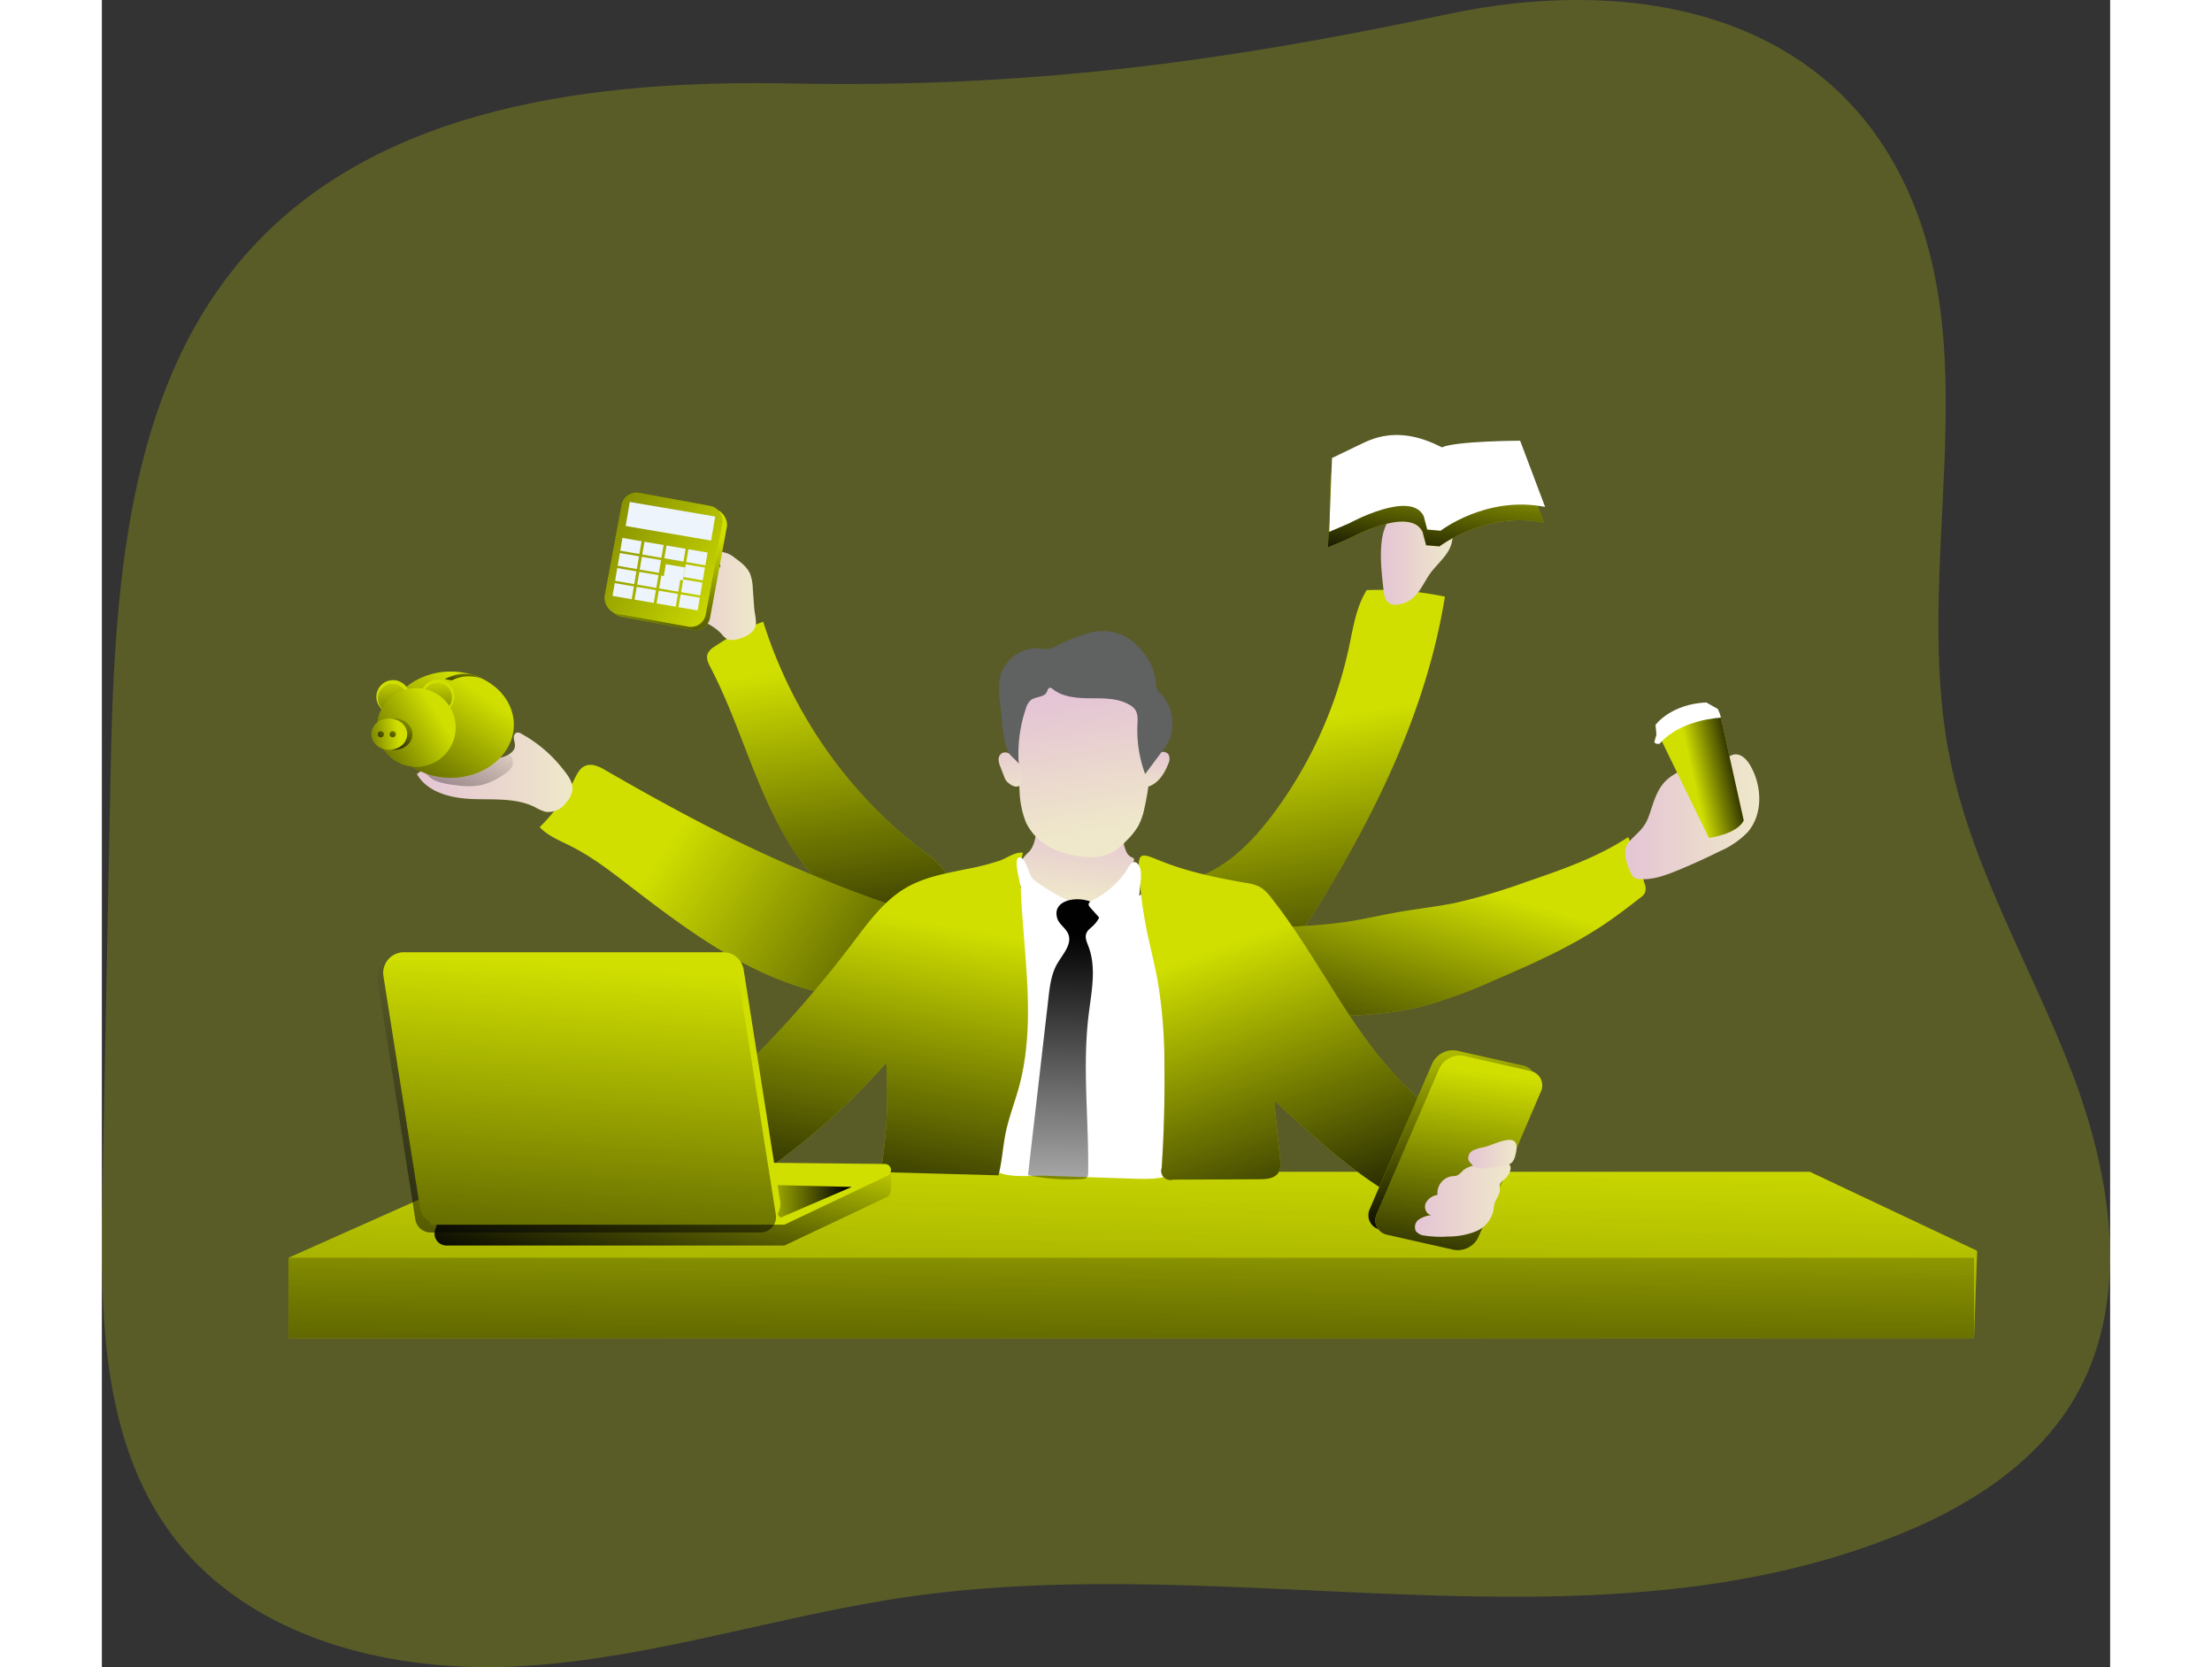<svg xmlns="http://www.w3.org/2000/svg" xmlns:xlink="http://www.w3.org/1999/xlink" width="406" height="306" class="illustration styles_illustrationTablet__1DWOa" data-name="Layer 1" viewBox="0 0 518.92 430.78"><rect x="0" y="0" width="518.92" height="430.78" fill="#333333" stroke="none"/><defs><linearGradient id="a" x1="267.13" x2="263.53" y1="291.75" y2="450.19" gradientUnits="userSpaceOnUse"><stop offset="0" stop-color="#010101" stop-opacity="0"/><stop offset=".95" stop-color="#010101"/></linearGradient><linearGradient xlink:href="#a" id="c" x1="266.32" x2="265.42" y1="292.84" y2="406.27"/><linearGradient xlink:href="#a" id="d" x1="323.11" x2="339.32" y1="210.77" y2="303.8"/><linearGradient xlink:href="#a" id="e" x1="195.36" x2="209.77" y1="196.65" y2="293.42"/><linearGradient xlink:href="#a" id="f" x1="159.41" x2="262.04" y1="240.62" y2="309.49"/><linearGradient xlink:href="#a" id="g" x1="363.27" x2="342.26" y1="252.54" y2="322.16"/><linearGradient id="b" x1="342.37" x2="360.88" y1="168.55" y2="168.55" gradientUnits="userSpaceOnUse"><stop offset="0" stop-color="#e4c5d5"/><stop offset=".42" stop-color="#e9d3cf"/><stop offset="1" stop-color="#efe8ca"/></linearGradient><linearGradient xlink:href="#b" id="h" x1="265.12" x2="263.09" y1="236.67" y2="256.7"/><linearGradient xlink:href="#b" id="i" x1="263.25" x2="269.1" y1="204.46" y2="239.35"/><linearGradient xlink:href="#b" id="j" x1="285.27" x2="283.92" y1="217.66" y2="229.81"/><linearGradient xlink:href="#b" id="k" x1="245.05" x2="248.43" y1="215.08" y2="230.91"/><linearGradient xlink:href="#a" id="l" x1="219.43" x2="202.02" y1="261.51" y2="356.93"/><linearGradient xlink:href="#a" id="m" x1="304.51" x2="336.31" y1="267.69" y2="357.71"/><linearGradient xlink:href="#a" id="n" x1="259.29" x2="261.1" y1="362.13" y2="260.7"/><linearGradient xlink:href="#a" id="o" x1="356.19" x2="363.85" y1="287.72" y2="343.99"/><linearGradient xlink:href="#a" id="p" x1="365.52" x2="356.29" y1="300.79" y2="365.83"/><linearGradient xlink:href="#b" id="q" x1="351.12" x2="375.89" y1="334.22" y2="334.22"/><linearGradient xlink:href="#b" id="r" x1="364.92" x2="377.45" y1="322.5" y2="322.5"/><linearGradient xlink:href="#b" id="s" x1="93.29" x2="133.48" y1="223.81" y2="223.81"/><linearGradient xlink:href="#a" id="t" x1="109.76" x2="92.43" y1="213.08" y2="265.07"/><linearGradient xlink:href="#b" id="u" x1="405.5" x2="440.14" y1="235.34" y2="235.34"/><linearGradient xlink:href="#a" id="v" x1="423.19" x2="437.37" y1="225.94" y2="222.79"/><linearGradient xlink:href="#a" id="w" x1="96.4" x2="65.49" y1="178.29" y2="222.41"/><linearGradient xlink:href="#a" id="x" x1="75.22" x2="74.62" y1="174.65" y2="199.18"/><linearGradient xlink:href="#a" id="y" x1="86.84" x2="86.24" y1="174.93" y2="199.46"/><linearGradient xlink:href="#a" id="z" x1="86.75" x2="53.74" y1="184.45" y2="205.6"/><linearGradient xlink:href="#a" id="A" x1="78.99" x2="71.45" y1="182.97" y2="198.05"/><linearGradient xlink:href="#a" id="B" x1="76.74" x2="57.99" y1="189.32" y2="192.17"/><linearGradient xlink:href="#b" id="C" x1="156.94" x2="180.88" y1="178.26" y2="178.26"/><linearGradient xlink:href="#a" id="D" x1="157.49" x2="165.48" y1="166.58" y2="204.95" gradientTransform="translate(-28.22 31.59) rotate(-10.48)"/><linearGradient xlink:href="#a" id="E" x1="175" x2="77.18" y1="180.33" y2="117.61" gradientTransform="translate(-28.08 31.36) rotate(-10.48)"/><linearGradient xlink:href="#a" id="F" x1="359.09" x2="354.14" y1="136.39" y2="175.1"/><linearGradient xlink:href="#a" id="G" x1="74.13" x2="69.97" y1="185.12" y2="194.4"/><linearGradient xlink:href="#a" id="H" x1="77.23" x2="73.06" y1="185.12" y2="194.4"/><linearGradient xlink:href="#a" id="I" x1="105.08" x2="105.36" y1="195.88" y2="201.65"/><linearGradient xlink:href="#a" id="J" x1="163.03" x2="149.99" y1="312.09" y2="364.23"/><linearGradient xlink:href="#a" id="K" x1="168.26" x2="193.77" y1="310.36" y2="310.36"/><linearGradient xlink:href="#a" id="L" x1="136.79" x2="127.24" y1="273.98" y2="415.98"/></defs><path fill="#D0DF00" d="M98.04 302.78h343.3l43.21 20.41-.81 22.56H48.23v-20.76z"/><path fill="url(#a)" d="M98.04 302.78h343.3l43.21 20.41-.81 22.56H48.23v-20.76z"/><path fill="url(#c)" d="M48.23 324.99h435.51v20.77H48.23z"/><path fill="#D0DF00" d="M190.12 45.84c-50.19-1-105.71 5.56-139.61 42.58-32.77 35.77-35.48 89-36.42 137.45Q13.07 279 12 332.05c-.6 30.83-.42 64.21 18.05 88.9 20.19 27 57.26 35.9 90.9 33.8s66.07-13.13 99.44-17.91c84.49-12.1 174.56 15.75 254.05-15.35 18.5-7.24 36.48-18.21 46.74-35.23 15.1-25 10.27-57.36-.16-84.67s-26-52.94-31.68-81.62c-9.69-48.64 9.67-102.16-11.15-147.17-21.68-46.87-73.29-54.5-118.4-44.91C301.05 40.4 250.87 47 190.12 45.84" opacity=".24" style="isolation:isolate" transform="translate(-11.88 -24.27)"/><path fill="#D0DF00" d="M302.12 211.05a111.5 111.5 0 0 0 20.18-44.07c1.06-5 1.83-10.19 4.53-14.51a83.5 83.5 0 0 1 20.2 1.69c-4.69 29.18-17.95 56.33-33.67 81.36-2.49 4-5.74 8.3-10.41 8.55a14.9 14.9 0 0 1-5.33-1c-4.51-1.46-9.06-2.94-13.07-5.45-2-1.24-7.55-4.91-6.94-7.75.55-2.6 6.23-3.39 8.25-4.34 6.56-3.17 11.84-8.73 16.26-14.48"/><path fill="url(#d)" d="M314 235.32a111.5 111.5 0 0 0 20.18-44.07c1.06-5 1.83-10.19 4.53-14.51a83.5 83.5 0 0 1 20.2 1.69c-4.69 29.18-17.95 56.33-33.67 81.36-2.49 4-5.74 8.3-10.41 8.55a14.9 14.9 0 0 1-5.33-1c-4.51-1.46-9.06-2.94-13.07-5.45-2-1.24-7.55-4.91-6.94-7.75.55-2.6 6.23-3.39 8.25-4.34 6.56-3.17 11.84-8.73 16.26-14.48" transform="translate(-11.88 -24.27)"/><path fill="#D0DF00" d="M174.58 212.59c-6.76-12.92-10.57-27.21-17.31-40.14-.57-1.09-1.18-2.35-.75-3.51a4.2 4.2 0 0 1 1.74-1.83 56 56 0 0 1 12.63-6.47 120.5 120.5 0 0 0 42.26 60c2.7 2 5.83 4.74 5.19 8.06a8 8 0 0 1-2.05 3.56c-2.56 2.92-7 7.91-11.17 7.88-4 0-9.15-3.46-12.3-5.65-7.87-5.52-13.84-13.48-18.24-21.9"/><path fill="url(#e)" d="M186.46 236.86c-6.76-12.92-10.57-27.21-17.31-40.14-.57-1.09-1.18-2.35-.75-3.51a4.2 4.2 0 0 1 1.74-1.83 56 56 0 0 1 12.63-6.47 120.5 120.5 0 0 0 42.26 60c2.7 2 5.83 4.74 5.19 8.06a8 8 0 0 1-2.05 3.56c-2.56 2.92-7 7.91-11.17 7.88-4 0-9.15-3.46-12.3-5.65-7.87-5.52-13.84-13.48-18.24-21.9" transform="translate(-11.88 -24.27)"/><path fill="#D0DF00" d="M179.22 224.23c-16.91-7.2-33.11-16-49-25.16-1.66-1-3.64-1.94-5.39-1.16-1.38.61-2.08 2.11-2.75 3.46a45.8 45.8 0 0 1-8.96 12.36c2.19 2.29 5.24 3.48 8.06 4.9 5.4 2.72 10.23 6.44 15 10.12 16.14 12.42 33.22 25.16 53.32 28.41a17.2 17.2 0 0 0 7.85-.1c3.13-.95 5.59-3.34 7.84-5.71a35.3 35.3 0 0 0 5-6.23c3.9-6.61-2.24-10-7.53-11.75-7.87-2.64-15.73-5.85-23.44-9.14"/><path fill="url(#f)" d="M191.1 248.5c-16.91-7.2-33.11-16-49-25.16-1.66-1-3.64-1.94-5.39-1.16-1.38.61-2.08 2.11-2.75 3.46A45.8 45.8 0 0 1 125 238c2.19 2.29 5.24 3.48 8.06 4.9 5.4 2.72 10.23 6.44 15 10.12 16.14 12.42 33.22 25.16 53.32 28.41a17.2 17.2 0 0 0 7.85-.1c3.13-.95 5.59-3.34 7.84-5.71a35.3 35.3 0 0 0 5-6.23c3.9-6.61-2.24-10-7.53-11.75-7.87-2.64-15.73-5.85-23.44-9.14" transform="translate(-11.88 -24.27)"/><path fill="#D0DF00" d="M321.39 238.24c4.74-.71 9.41-1.84 14.14-2.65s9.43-1.33 14.1-2.28a150 150 0 0 0 18.29-5.4c9.15-3.13 18.4-6.31 26.48-11.62 1.56 3.9 3 7.87 4.19 11.88a3.6 3.6 0 0 1 .13 2.52 3.56 3.56 0 0 1-1.15 1.23c-2.86 2.22-5.73 4.44-8.72 6.47-9 6.17-19.11 10.62-29.17 14.92a122 122 0 0 1-18.65 6.76c-9.54 2.35-19.48 2.46-29.3 2.56a10.3 10.3 0 0 1-4-.5 9.2 9.2 0 0 1-3.23-2.6 23.86 23.86 0 0 1-5.46-9.53 14.4 14.4 0 0 1-.14-6.9c.79-3.24 1.56-3.52 4.67-3.59a140.5 140.5 0 0 0 17.82-1.27"/><path fill="url(#g)" d="M333.27 262.51c4.74-.71 9.41-1.84 14.14-2.65s9.43-1.33 14.1-2.28a150 150 0 0 0 18.29-5.4c9.15-3.13 18.4-6.31 26.48-11.62 1.56 3.9 3 7.87 4.19 11.88a3.6 3.6 0 0 1 .13 2.52 3.56 3.56 0 0 1-1.15 1.23c-2.86 2.22-5.73 4.44-8.72 6.47-9 6.17-19.11 10.62-29.17 14.92a122 122 0 0 1-18.65 6.76c-9.54 2.35-19.48 2.46-29.3 2.56a10.3 10.3 0 0 1-4-.5 9.2 9.2 0 0 1-3.23-2.6 23.86 23.86 0 0 1-5.46-9.53 14.4 14.4 0 0 1-.14-6.9c.79-3.24 1.56-3.52 4.67-3.59a140.5 140.5 0 0 0 17.82-1.27" transform="translate(-11.88 -24.27)"/><path fill="url(#b)" d="M346.38 157.1a8.14 8.14 0 0 1 4.77-.36 32.4 32.4 0 0 1 6.13 1.54 6.7 6.7 0 0 1 2.18 1.13c2 1.71 1.68 5 .32 7.26s-3.49 4-4.95 6.16c-2.06 3.12-3.21 6.53-7.27 7.51-3.07.74-4.21-.64-4.5-3.53-.51-5.02-2.33-16.96 3.32-19.71" transform="translate(-11.88 -24.27)"/><path fill="#fff" d="M266.54 304.55c3.86.13 7.95.21 11.3-1.72a6.53 6.53 0 0 0 2.66-2.6 9.3 9.3 0 0 0 .7-3.92l.37-10.46c.2-5.64.4-11.33-.64-16.88-.94-5-2.87-9.81-4.44-14.69a208 208 0 0 1-5.75-24.55c-3.66 2.32-7.42 4.69-11.67 5.52-7.95 1.48-15.75-2.52-22.81-6.46l.44 17.23c.14 5.62.28 11.28-.75 16.81-1.78 9.49-14.47 29.75-6.36 38.66 3 3.31 10.15 2.17 14.09 2.3Z"/><path fill="url(#h)" d="M251.46 244.35a12 12 0 0 0-1.46 1.56c-.81 1.31-.3 3.06.55 4.36a21 21 0 0 0 9.54 6.64 19 19 0 0 0 4.57.47c2.57.05 5.3 0 7.49-1.33a12.3 12.3 0 0 0 3.51-3.78 21.4 21.4 0 0 0 2.88-5.63.76.76 0 0 0 0-.47c-.09-.24-.37-.32-.6-.42-1.18-.49-1.62-1.9-1.93-3.14l-1.12-4.61a1.4 1.4 0 0 0-.25-.57 1.28 1.28 0 0 0-.87-.32 93 93 0 0 0-12-.44c-2.07.06-4.13.2-6.19.39-1.76.15-2 .52-2.27 2.28s-.6 3.66-1.85 5.01" transform="translate(-11.88 -24.27)"/><path fill="url(#i)" d="M249 228.46a24 24 0 0 0 1.7 8.41 14.47 14.47 0 0 0 6.33 6.41 22.2 22.2 0 0 0 8.79 2.38 13 13 0 0 0 7-1.06 15.6 15.6 0 0 0 3.64-2.95 18.5 18.5 0 0 0 3.24-4 17.3 17.3 0 0 0 1.59-4.67 72.4 72.4 0 0 0 1.36-23.21 12.6 12.6 0 0 0-1.12-4.55 13.5 13.5 0 0 0-4.26-4.29c-3.09-2.28-6.38-4.6-10.18-5.16a18.16 18.16 0 0 0-9.54 1.63 18.5 18.5 0 0 0-6.22 3.93c-3.19 3.24-3.27 7.38-3.15 11.64.11 5.2.42 10.35.82 15.49" transform="translate(-11.88 -24.27)"/><path fill="url(#j)" d="M285.66 218.6a1.77 1.77 0 0 1 1.84.62 2.69 2.69 0 0 1-.08 2.42c-.93 2.4-2.41 4.81-4.81 5.75a.5.5 0 0 1-.3.05.56.56 0 0 1-.21-.17c-1.11-1.38 0-3.57.39-5s1.51-3.27 3.17-3.67" transform="translate(-11.88 -24.27)"/><path fill="url(#k)" d="M247.34 219.7a4.1 4.1 0 0 0-1.4-.9 1.86 1.86 0 0 0-1.61.15 2 2 0 0 0-.74 1.67 5.9 5.9 0 0 0 .48 1.84l.93 2.41a4.5 4.5 0 0 0 .55 1.12 3.9 3.9 0 0 0 .92.84 3.6 3.6 0 0 0 1.36.66 1.43 1.43 0 0 0 1.38-.44 1.9 1.9 0 0 0 .33-.93 6.77 6.77 0 0 0-2.2-6.42" transform="translate(-11.88 -24.27)"/><path fill="#606161" d="M236.92 197.42a36.7 36.7 0 0 1 1.84-14.37 4.34 4.34 0 0 1 1.25-2.13c1.25-1 3.43-.66 4.13-2.08.22-.44.35-1.09.84-1.13a1.07 1.07 0 0 1 .7.33c2.69 2.13 6.37 2.37 9.8 2.38s7.05-.05 10 1.66a4.46 4.46 0 0 1 1.54 1.32c.74 1.12.62 2.58.56 3.92a32.4 32.4 0 0 0 2 12.68l4.19-5.61a15.8 15.8 0 0 0 2.18-3.51 10.5 10.5 0 0 0 .66-3.78 10.7 10.7 0 0 0-2.91-7.73 4.6 4.6 0 0 1-1-1.16 4.2 4.2 0 0 1-.29-1.68 15.08 15.08 0 0 0-4.27-9.05 12.44 12.44 0 0 0-13.36-3.82 43 43 0 0 0-8.34 3.36 6.6 6.6 0 0 1-1.85.66 9 9 0 0 1-2.18-.14 9.81 9.81 0 0 0-9.94 6.2c-1.33 3.66-.32 7.69 0 11.57a44 44 0 0 0 .88 6.45 11.2 11.2 0 0 0 1.31 3.2c.36.5 2.23 2.07 2.26 2.46"/><path fill="#D0DF00" d="M207.81 229.37c-5.78 3.36-9.8 9-13.84 14.33a298.4 298.4 0 0 1-29 33c-1.42 1.4-3 3-3.08 5a7.4 7.4 0 0 0 .59 2.92 45.4 45.4 0 0 0 9.17 15.25 2.52 2.52 0 0 0 1.31.91 2.54 2.54 0 0 0 1.79-.69 181.7 181.7 0 0 0 27.93-25.45 124.4 124.4 0 0 1-1.13 26.36 1.9 1.9 0 0 0 .18 1.45 1.85 1.85 0 0 0 1.42.45l28.53.79c.92-3.7 1.12-7.53 1.91-11.26.83-3.91 2.3-7.65 3.36-11.5 4.84-17.68.73-36.39.38-54.72a26.5 26.5 0 0 1 .66-5.83c-1.66-.51-4.37 1.46-6 2a64 64 0 0 1-8.18 2.09c-5.46 1.14-11.11 2.06-16 4.9"/><path fill="url(#l)" d="M219.69 253.64c-5.78 3.36-9.8 9-13.84 14.33a298.4 298.4 0 0 1-29 33c-1.42 1.4-3 3-3.08 5a7.4 7.4 0 0 0 .59 2.92 45.4 45.4 0 0 0 9.17 15.25 2.52 2.52 0 0 0 1.31.91 2.54 2.54 0 0 0 1.79-.69 181.7 181.7 0 0 0 27.93-25.45 124.4 124.4 0 0 1-1.13 26.36 1.9 1.9 0 0 0 .18 1.45 1.85 1.85 0 0 0 1.42.45l28.53.79c.92-3.7 1.12-7.53 1.91-11.26.83-3.91 2.3-7.65 3.36-11.5 4.84-17.68.73-36.39.38-54.72a26.5 26.5 0 0 1 .66-5.83c-1.66-.51-4.37 1.46-6 2a64 64 0 0 1-8.18 2.09c-5.46 1.14-11.11 2.06-16 4.9" transform="translate(-11.88 -24.27)"/><path fill="#D0DF00" d="M295.54 228.11a11.5 11.5 0 0 1 3.74 1.09 10.8 10.8 0 0 1 2.94 2.85c7.64 9.69 13.64 20.54 20.48 30.81s14.74 20.14 25.12 26.8c.75.49 1.6 1.09 1.63 2a2.76 2.76 0 0 1-.82 1.72l-12.51 15.2a1.56 1.56 0 0 1-2.51.34c-11.28-6.72-21-15.69-30.7-24.59l1.54 15.16a5.45 5.45 0 0 1-.43 3.51c-1 1.52-3.07 1.69-4.87 1.7l-22.37.1a2.35 2.35 0 0 1-2.93-3q.87-13.24.7-26.53a131.4 131.4 0 0 0-1.6-21.07c-.95-5.41-2.43-10.71-3.41-16.11a120 120 0 0 1-1.54-12.67c-.41-5.47.77-4.92 5.25-3.1 7.16 2.92 14.74 4.48 22.29 5.79"/><path fill="url(#m)" d="M307.42 252.38a11.5 11.5 0 0 1 3.74 1.09 10.8 10.8 0 0 1 2.94 2.85c7.64 9.69 13.64 20.54 20.48 30.81s14.74 20.14 25.12 26.8c.75.49 1.6 1.09 1.63 2a2.76 2.76 0 0 1-.82 1.72L348 332.85a1.56 1.56 0 0 1-2.51.34c-11.28-6.72-21-15.69-30.7-24.59l1.54 15.16a5.45 5.45 0 0 1-.43 3.51c-1 1.52-3.07 1.69-4.87 1.7l-22.37.1a2.35 2.35 0 0 1-2.93-3q.87-13.24.7-26.53a131.4 131.4 0 0 0-1.6-21.07c-.95-5.41-2.43-10.71-3.41-16.11a120 120 0 0 1-1.54-12.67c-.41-5.47.77-4.92 5.25-3.1 7.16 2.92 14.74 4.48 22.29 5.79" transform="translate(-11.88 -24.27)"/><path fill="#fff" d="M248.43 235.08a23.2 23.2 0 0 0-5.24 9.46 68.5 68.5 0 0 1-6.38-18.27c-.21-1-1.26-5.82.92-4.5 1 .61 1.89 4.05 2.64 5.12.63.9 6.26 4.46 8.92 5.59.55.25-.46 2.16-.86 2.6"/><path fill="url(#n)" d="M267.4 257.27c-3.66-1.52-10-.45-8.68 4.21.46 1.62 2.22 2.55 2.86 4.11 1.08 2.62-1.39 5.2-2.82 7.65-1.55 2.66-1.94 5.82-2.29 8.88l-5.29 45.8a53.2 53.2 0 0 0 14 1 1.76 1.76 0 0 0 1.15-.34 1.83 1.83 0 0 0 .4-1.36c.18-13.62-1.53-27.3.13-40.82.73-5.91 2.06-12.09-.07-17.64-.4-1.06-.94-2.21-.55-3.27s1.34-1.51 2-2.26c2.76-2.88 1.54-4.97-.84-5.96" transform="translate(-11.88 -24.27)"/><path fill="#fff" d="M255.97 232.63c-.49.24-1.07.61-1 1.15a1.3 1.3 0 0 0 .36.64q3.15 3.57 6.41 7a1.25 1.25 0 0 0 .76.48 1.2 1.2 0 0 0 .74-.28 11 11 0 0 0 3.83-5.66 33.3 33.3 0 0 0 1.19-6.83c.15-1.54.67-4.65-.57-5.91-1.52-1.55-2.49 1.14-3.28 2.22a23.54 23.54 0 0 1-8.44 7.19"/><path fill="#D0DF00" d="m347.45 321.57-17.13-3.84a3.8 3.8 0 0 1-2.66-5.44l16.07-37.43a5.9 5.9 0 0 1 6.44-3.37l17.13 3.87a3.79 3.79 0 0 1 2.66 5.44l-16.07 37.43a5.9 5.9 0 0 1-6.44 3.34"/><path fill="url(#o)" d="M359.33 345.84 342.2 342a3.8 3.8 0 0 1-2.66-5.44l16.07-37.43a5.9 5.9 0 0 1 6.44-3.37l17.13 3.87a3.79 3.79 0 0 1 2.66 5.44l-16.07 37.43a5.9 5.9 0 0 1-6.44 3.34" transform="translate(-11.88 -24.27)"/><path fill="#D0DF00" d="m349.25 322.92-17.13-3.87a3.8 3.8 0 0 1-2.66-5.44l16.07-37.43a5.9 5.9 0 0 1 6.44-3.37l17.15 3.92a3.79 3.79 0 0 1 2.66 5.44l-16.07 37.43a5.9 5.9 0 0 1-6.46 3.32"/><path fill="url(#p)" d="M361.13 347.19 344 343.32a3.8 3.8 0 0 1-2.66-5.44l16.07-37.43a5.9 5.9 0 0 1 6.44-3.37L381 301a3.79 3.79 0 0 1 2.66 5.44l-16.07 37.43a5.9 5.9 0 0 1-6.46 3.32" transform="translate(-11.88 -24.27)"/><path fill="url(#q)" d="M374.3 329a3.3 3.3 0 0 0-1.09 1.1 4.9 4.9 0 0 0-.1 1.63c-.06 1.27-1 2.32-1.37 3.54-.2.67-.22 1.37-.36 2.06a7.65 7.65 0 0 1-4.62 5.16 19.4 19.4 0 0 1-7.05 1.28 27.3 27.3 0 0 1-6.06-.25 3.2 3.2 0 0 1-2.26-1.17 2.43 2.43 0 0 1 .81-3 7.1 7.1 0 0 1 3.23-1.1c-1.31-.15-2-1.85-1.5-3.06A4.12 4.12 0 0 1 357 333a4.39 4.39 0 0 1 3.7-4.81 5.1 5.1 0 0 0 1.42-.22 6 6 0 0 0 1.49-1.3 6.53 6.53 0 0 1 3.47-1.32c2.27-.35 5.41-1.05 7.69-.55 2.15.44.75 3.2-.47 4.2" transform="translate(-11.88 -24.27)"/><path fill="url(#r)" d="M369.11 320.65a11.9 11.9 0 0 0-2.9.86A2.2 2.2 0 0 0 365 324a2.9 2.9 0 0 0 .68.93 3.07 3.07 0 0 0 3.18 1.21c1.62-.14 3.24-.32 4.85-.54a4.2 4.2 0 0 0 2.56-1 4.36 4.36 0 0 0 .88-2c1.72-6.6-4.81-2.79-8.04-1.95" transform="translate(-11.88 -24.27)"/><path fill="url(#s)" d="M120.24 213.84a1.63 1.63 0 0 0-1.1-.28c-.6.13-.87.87-.81 1.48s.31 1.21.3 1.83c0 1.64-1.81 2.64-3.39 3.06-3.67 1-7.52.78-11.3 1s-7.75.92-10.65 3.36c2.73 4.77 8.89 6.24 14.38 6.44s11.28-.35 16.19 2.13a12 12 0 0 0 2.59 1.15 5.58 5.58 0 0 0 5.21-2.09c3.35-3.87 1.57-6.26-1.29-9.72a34.8 34.8 0 0 0-10.13-8.36" transform="translate(-11.88 -24.27)"/><path fill="url(#t)" d="M118.09 221.22c.12 1.34-1.12 2.36-2.24 3.1a18.3 18.3 0 0 1-5.88 2.8 20.3 20.3 0 0 1-6.77 0 20 20 0 0 1-4.54-.91 6.58 6.58 0 0 1-3.55-2.85c.37.69 11.76-1.6 13-1.84a48 48 0 0 0 6.39-1.62c2.15-.77 3.34-1.53 3.59 1.32" transform="translate(-11.88 -24.27)"/><path fill="url(#u)" d="M411.49 235.44c1.15-3.11 1.87-6.52 4.09-9 1.8-2 4.36-3.09 6.83-4.13a4.48 4.48 0 0 1 .3 6 11.73 11.73 0 0 0 7.11-5.06c1-1.65 2-3.8 3.93-4.05 1.78-.22 3.24 1.39 4.12 2.95 3 5.27 3.26 12.45-.67 17.07a22 22 0 0 1-7.29 5q-5.4 2.7-11 5c-3.07 1.25-6.31 2.43-9.62 2.19a2.76 2.76 0 0 1-1.66-.53 3 3 0 0 1-.7-1.07c-1.07-2.4-2.29-5.72-.6-7.82 1.94-2.33 3.97-3.36 5.16-6.55" transform="translate(-11.88 -24.27)"/><path fill="#D0DF00" d="m402.86 191.07 12.38 25.43s7.2-.9 9-4.5l-6.12-27.46s-13.69 1.8-15.26 6.53"/><path fill="url(#v)" d="m414.74 215.34 12.38 25.43s7.2-.9 9-4.5L430 208.81s-13.69 1.8-15.26 6.53" transform="translate(-11.88 -24.27)"/><path fill="#fff" d="M401.45 187.3s3.83-5.35 13.11-5.8l3 1.69.56 1.35.23.9s-10.36.34-15.87 6.75c0 0-1.52.17-1.29-.67s.5-1.69.5-1.69Z"/><ellipse cx="90.13" cy="187.25" fill="#D0DF00" rx="16.32" ry="13.73"/><ellipse cx="90.13" cy="187.25" fill="url(#w)" rx="16.32" ry="13.73"/><circle cx="75.24" cy="180.04" r="4.31" fill="#D0DF00"/><circle cx="86.79" cy="179.89" r="4.31" fill="#D0DF00"/><circle cx="75.07" cy="180.43" r="3.76" fill="url(#x)"/><circle cx="86.71" cy="180.19" r="3.76" fill="url(#y)"/><circle cx="81.27" cy="187.96" r="10.16" fill="#D0DF00"/><circle cx="81.27" cy="187.96" r="10.16" fill="url(#z)"/><ellipse cx="75.63" cy="189.69" fill="url(#A)" rx="4.63" ry="4.04"/><ellipse cx="74.28" cy="189.69" fill="#D0DF00" rx="4.63" ry="4.04"/><ellipse cx="74.28" cy="189.69" fill="url(#B)" rx="4.63" ry="4.04"/><path fill="url(#C)" d="M180.06 176.15a11.1 11.1 0 0 0-.69-3.63c-.77-1.76-2.39-3-3.94-4.1a6.27 6.27 0 0 0-3.41-1.53 1.38 1.38 0 0 0-.89.26c-.5.41-.38 1.21-.1 1.79a4 4 0 0 1 .69 1.79 10.5 10.5 0 0 1-8.08-.55c-1.35-.69-2.74-1.7-4.22-1.4a3.31 3.31 0 0 0-2.36 2.54 6.63 6.63 0 0 0 .34 3.6 14.57 14.57 0 0 0 5.22 7.18c3 2.22 6.94 3.27 9.46 6.06a4.9 4.9 0 0 0 1.34 1.23 3.14 3.14 0 0 0 1.61.22c2-.16 5.15-1.42 5.74-3.53.36-1.25-.24-3.41-.33-4.72Z" transform="translate(-11.88 -24.27)"/><rect width="26.56" height="31.73" x="144.87" y="153.84" fill="#D0DF00" rx="3.9" transform="translate(21.62 -50.19) rotate(10.48)"/><rect width="26.56" height="31.73" x="144.87" y="153.84" fill="url(#D)" rx="3.9" transform="translate(21.62 -50.19) rotate(10.48)"/><rect width="26.56" height="31.73" x="143.76" y="153" fill="#D0DF00" rx="3.9" transform="translate(21.44 -50.01) rotate(10.48)"/><rect width="26.56" height="31.73" x="143.72" y="152.92" fill="url(#E)" rx="3.9" transform="translate(21.43 -50) rotate(10.48)"/><path fill="#edf4fb" d="m136.41 129.698 22.071 3.765-1.06 6.21-22.07-3.765zM134.512 138.994l4.948.847-.566 3.302-4.948-.847zM140.204 139.982l4.948.848-.565 3.302-4.948-.848zM145.899 140.949l4.948.847-.566 3.302-4.948-.847zM151.564 141.92l4.948.848-.566 3.302-4.948-.848zM133.854 142.887l4.948.847-.565 3.302-4.948-.848zM139.537 143.873l4.948.848-.565 3.302-4.948-.848zM145.727 145.763l4.97.853-.57 3.317-4.97-.854zM150.887 145.812l4.948.847-.566 3.302-4.948-.848zM133.177 146.778l4.948.847-.565 3.302-4.948-.848zM138.88 147.756l4.948.847-.566 3.302-4.948-.847z"/><path fill="#edf4fb" d="m144.565 148.733 4.947.847-.565 3.302-4.948-.848zM150.23 149.704l4.947.848-.565 3.302-4.948-.848zM132.52 150.67l4.948.848-.566 3.302-4.948-.848zM138.215 151.637l4.947.848-.565 3.301-4.948-.847zM143.907 152.615l4.948.848-.565 3.302-4.948-.848zM149.562 153.585l4.948.848-.565 3.302-4.948-.848z"/><path fill="#D0DF00" d="M322.06 139.23s15.9-8.7 19.2-1.8l.91 3.45 3.45.3s11.85-9.15 27-6.15l-6.45-17.11s-16.61.07-20.21 1.72l-.72-.35c-6.46-3.18-12.87-4-19.35-.9l-8.33 4-.75 19.06Z"/><path fill="url(#F)" d="M333.94 163.5s15.9-8.7 19.2-1.8l.91 3.45 3.45.3s11.85-9.15 27-6.15l-6.45-17.11s-16.61.07-20.21 1.72l-.72-.35c-6.46-3.18-12.87-4-19.35-.9l-8.33 4-.75 19.06Z" transform="translate(-11.88 -24.27)"/><path fill="#fff" d="M322.36 135.18s15.9-8.71 19.2-1.8l.91 3.45 3.45.3s11.85-9.16 27-6.15l-6.45-17.11s-16.61.07-20.21 1.72l-.72-.35c-6.46-3.18-12.87-4-19.35-.9l-8.33 4-.74 19.09Z"/><circle cx="72.07" cy="189.72" r=".79" fill="url(#G)"/><circle cx="75.16" cy="189.72" r=".79" fill="url(#H)"/><path fill="url(#I)" d="M102.31 200.06a9.6 9.6 0 0 1 7.63-.48s-1.52-.63-2.31-.92a8.53 8.53 0 0 0-4.73.09c-2.39.8-2.32 1-2.32 1Z" transform="translate(-11.88 -24.27)"/><path fill="url(#J)" d="M188.25 346.1h-87.34A3.1 3.1 0 0 1 98 342l4.3-12.69 112-4.28c1.68 0 2.18 7.7.66 8.43Z" transform="translate(-11.88 -24.27)"/><path fill="#D0DF00" d="M176.37 316.43H84.69l5.7-16.81 112 1.13a1.59 1.59 0 0 1 .66 3Z"/><path fill="url(#K)" d="m175.32 314.63 18.45-7.95-25.51-.6z"/><path fill="#D0DF00" d="M169.95 316.43H87.46a5.35 5.35 0 0 1-5.29-4.52l-9.41-59.68a5.36 5.36 0 0 1 5.3-6.19h82.49a5.36 5.36 0 0 1 5.29 4.53l9.4 59.67a5.36 5.36 0 0 1-5.29 6.19"/><path fill="url(#L)" d="M182 342.72H96.87a4 4 0 0 1-4-3.41L83.05 277a4 4 0 0 1 4-4.67h85.15a4 4 0 0 1 4 3.41l9.82 62.3a4 4 0 0 1-4.02 4.68" transform="translate(-11.88 -24.27)"/></svg>